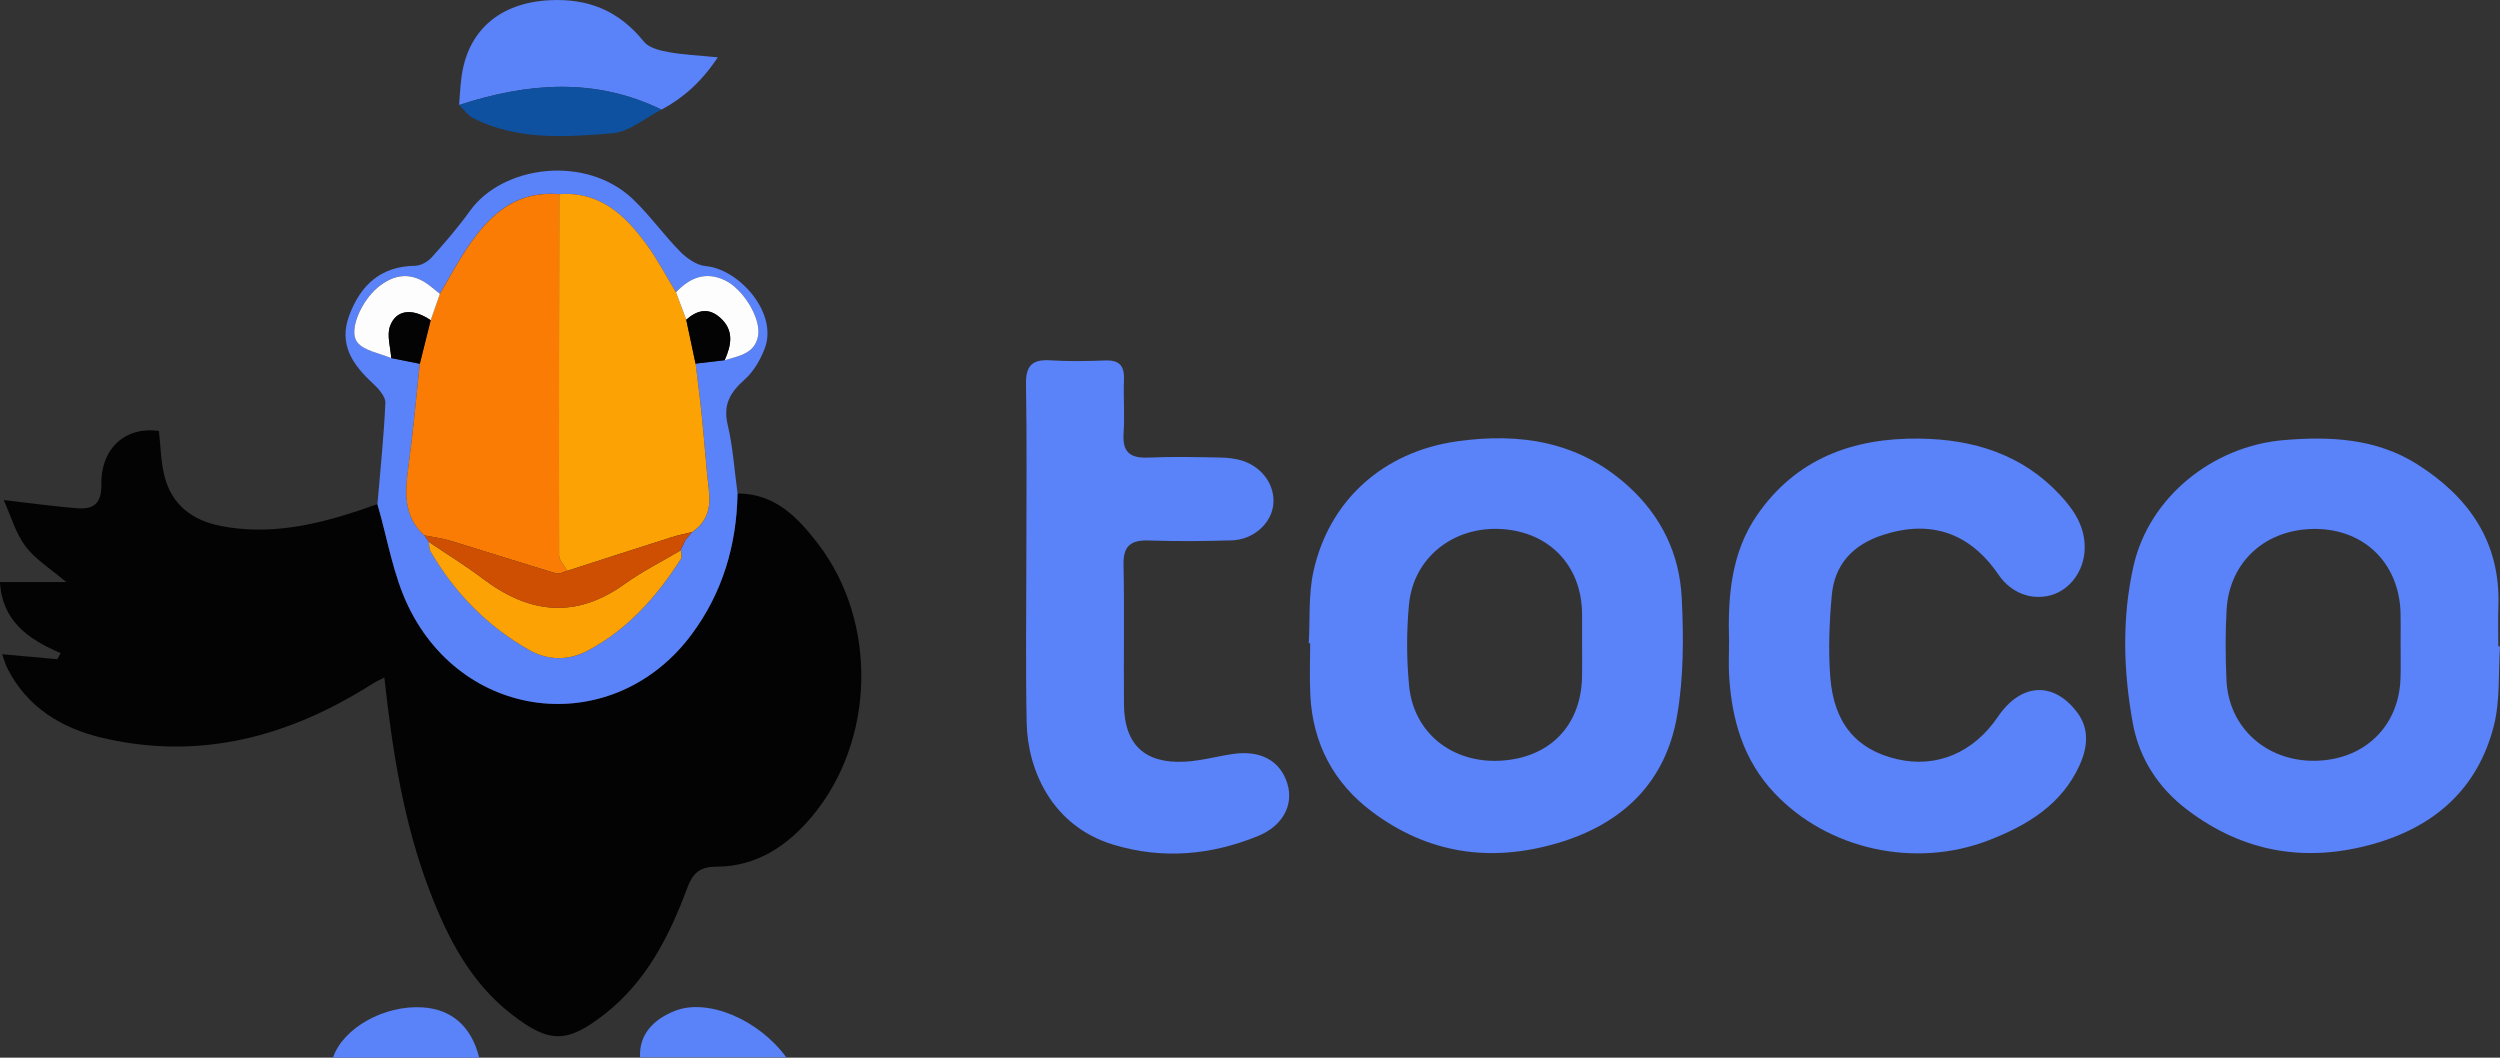 <svg width="130" height="55" viewBox="0 0 130 55" fill="none" xmlns="http://www.w3.org/2000/svg">
<rect x="0" y="0" width="130" height="55" fill="#333333" stroke="none"/>
<g clip-path="url(#clip0_29078_193673)">
<path d="M38.352 25.662C40.304 25.656 41.496 26.919 42.535 28.273C45.665 32.352 45.517 38.538 42.208 42.475C40.939 43.986 39.337 45.063 37.262 45.067C36.359 45.067 36.019 45.417 35.724 46.209C34.795 48.699 33.602 51.052 31.428 52.745C29.476 54.266 28.556 54.264 26.584 52.728C24.438 51.059 23.258 48.732 22.327 46.285C20.987 42.764 20.406 39.07 19.986 35.231C19.741 35.358 19.543 35.446 19.362 35.561C15.06 38.293 10.435 39.563 5.351 38.375C3.208 37.875 1.393 36.783 0.367 34.72C0.279 34.542 0.23 34.346 0.112 34.02C1.138 34.112 2.058 34.195 2.978 34.279L3.156 33.963C1.473 33.245 0.108 32.294 -0.002 30.267H3.443C2.613 29.562 1.836 29.087 1.328 28.413C0.821 27.739 0.583 26.867 0.19 26.003C1.647 26.171 2.812 26.332 3.983 26.428C4.848 26.499 5.285 26.214 5.271 25.187C5.243 23.273 6.558 22.166 8.264 22.409C8.354 23.202 8.361 23.999 8.551 24.752C8.931 26.25 9.996 27.066 11.506 27.355C13.967 27.827 16.314 27.327 18.631 26.558C18.963 26.447 19.292 26.329 19.623 26.216C20.149 28.005 20.438 29.905 21.244 31.559C24.214 37.649 31.992 38.358 35.977 32.969C37.575 30.808 38.305 28.336 38.349 25.662H38.352Z" fill="#030304"/>
<path d="M38.352 25.662C38.307 28.336 37.577 30.808 35.979 32.97C31.994 38.358 24.214 37.649 21.247 31.56C20.44 29.905 20.151 28.005 19.626 26.217C19.776 24.462 19.961 22.71 20.039 20.953C20.054 20.627 19.693 20.219 19.406 19.953C18.342 18.972 17.589 17.91 18.167 16.384C18.76 14.82 19.794 13.845 21.591 13.82C21.884 13.816 22.249 13.606 22.452 13.38C23.148 12.604 23.832 11.811 24.438 10.966C26.135 8.598 30.477 8.014 32.936 10.378C33.807 11.217 34.517 12.219 35.367 13.081C35.715 13.435 36.228 13.795 36.695 13.836C38.423 13.991 40.467 16.259 39.768 18.114C39.544 18.706 39.188 19.322 38.719 19.738C37.97 20.403 37.59 21.039 37.839 22.085C38.115 23.254 38.191 24.47 38.354 25.664L38.352 25.662ZM37.683 18.73C38.413 18.512 39.249 18.395 39.418 17.474C39.587 16.558 38.647 15.031 37.693 14.575C36.678 14.092 35.863 14.449 35.15 15.198C34.65 14.374 34.202 13.514 33.636 12.736C32.522 11.205 31.211 9.941 29.079 10.096C26.612 9.895 25.234 11.408 24.071 13.236C23.649 13.901 23.273 14.596 22.876 15.276C22.572 15.046 22.291 14.771 21.958 14.594C21.107 14.14 20.339 14.364 19.634 14.947C18.807 15.633 18.1 17.167 18.572 17.788C18.921 18.244 19.733 18.355 20.341 18.619L21.831 18.916C21.639 20.688 21.487 22.464 21.245 24.227C21.063 25.549 20.953 26.815 22.057 27.834L22.095 27.88L22.315 28.192L22.302 28.181C22.329 28.346 22.311 28.537 22.389 28.671C23.632 30.811 25.314 32.536 27.475 33.775C28.474 34.346 29.538 34.382 30.582 33.823C32.67 32.71 34.164 31.009 35.41 29.064C35.479 28.955 35.416 28.765 35.414 28.612H35.391L35.648 28.07C35.762 27.936 35.876 27.802 35.988 27.671C36.779 27.145 36.969 26.403 36.864 25.505C36.716 24.231 36.63 22.951 36.501 21.675C36.406 20.752 36.283 19.832 36.167 18.905L37.687 18.727L37.683 18.73Z" fill="#5A82F9"/>
<path d="M23.872 5.46C23.908 5.012 23.931 4.563 23.984 4.117C24.275 1.594 25.983 0.151 28.554 0.013C30.618 -0.098 32.205 0.58 33.484 2.167C33.737 2.483 34.297 2.623 34.742 2.705C35.508 2.847 36.296 2.879 37.33 2.981C36.454 4.28 35.527 5.094 34.398 5.701C30.926 4.012 27.41 4.307 23.872 5.46Z" fill="#5A82F9"/>
<path d="M23.872 5.46C27.41 4.307 30.928 4.012 34.398 5.701C33.552 6.129 32.731 6.853 31.853 6.929C29.421 7.134 26.937 7.303 24.636 6.161C24.338 6.012 24.125 5.699 23.872 5.46Z" fill="#0E51A0"/>
<path d="M24.919 55H17.312C17.853 53.433 19.997 52.26 21.967 52.383C23.482 52.479 24.512 53.362 24.919 55Z" fill="#5A82F9"/>
<path d="M40.889 54.981H33.284C33.223 53.835 33.923 53.036 35.078 52.571C36.803 51.879 39.46 53.027 40.887 54.981H40.889Z" fill="#5A82F9"/>
<path d="M22.878 15.278C23.275 14.598 23.651 13.903 24.073 13.238C25.236 11.41 26.614 9.897 29.081 10.098C29.073 16.357 29.058 22.616 29.073 28.876C29.073 29.143 29.352 29.411 29.502 29.679C29.307 29.729 29.086 29.867 28.921 29.817C27.091 29.267 25.272 28.681 23.444 28.125C22.994 27.989 22.519 27.93 22.055 27.836C20.951 26.815 21.061 25.549 21.242 24.227C21.485 22.464 21.639 20.688 21.829 18.916C22.017 18.16 22.205 17.405 22.393 16.652C22.553 16.194 22.713 15.736 22.874 15.278H22.878Z" fill="#FB7C04"/>
<path d="M29.501 29.679C29.351 29.411 29.075 29.143 29.073 28.875C29.058 22.616 29.073 16.357 29.081 10.098C31.213 9.941 32.524 11.207 33.638 12.738C34.204 13.514 34.651 14.376 35.151 15.2C35.329 15.675 35.506 16.15 35.683 16.623L36.171 18.911C36.281 19.832 36.405 20.752 36.498 21.675C36.629 22.951 36.713 24.231 36.861 25.505C36.967 26.403 36.775 27.145 35.983 27.668C35.626 27.756 35.266 27.825 34.917 27.936C33.111 28.511 31.306 29.097 29.501 29.679Z" fill="#FDA205"/>
<path d="M35.411 28.612C35.411 28.765 35.477 28.957 35.407 29.064C34.162 31.009 32.668 32.71 30.58 33.823C29.535 34.379 28.471 34.346 27.473 33.775C25.312 32.538 23.63 30.811 22.386 28.67C22.308 28.535 22.325 28.344 22.3 28.181C23.239 28.817 24.208 29.411 25.109 30.093C27.517 31.915 29.936 32.2 32.492 30.361C33.408 29.702 34.436 29.191 35.411 28.612Z" fill="#FDA205"/>
<path d="M35.411 28.612C34.434 29.192 33.408 29.7 32.492 30.361C29.938 32.2 27.519 31.917 25.109 30.093C24.208 29.411 23.239 28.815 22.299 28.181L22.312 28.192C22.238 28.087 22.167 27.984 22.093 27.88C22.093 27.88 22.055 27.834 22.055 27.836C22.519 27.93 22.992 27.989 23.444 28.127C25.271 28.681 27.091 29.269 28.921 29.819C29.085 29.869 29.305 29.731 29.501 29.681C31.306 29.099 33.111 28.514 34.917 27.938C35.266 27.828 35.627 27.759 35.983 27.671C35.871 27.805 35.757 27.938 35.643 28.072C35.557 28.252 35.472 28.432 35.386 28.612H35.409H35.411Z" fill="#CE4F01"/>
<path d="M22.878 15.278C22.717 15.736 22.557 16.194 22.396 16.654C21.461 16.012 20.594 16.087 20.279 16.968C20.106 17.451 20.309 18.066 20.343 18.623C19.737 18.359 18.922 18.248 18.574 17.792C18.101 17.173 18.808 15.64 19.636 14.951C20.341 14.368 21.111 14.144 21.959 14.598C22.293 14.776 22.574 15.05 22.878 15.28V15.278Z" fill="#FDFDFE"/>
<path d="M35.683 16.621C35.506 16.146 35.329 15.673 35.151 15.198C35.863 14.449 36.679 14.089 37.695 14.575C38.649 15.031 39.588 16.558 39.419 17.474C39.25 18.397 38.412 18.512 37.684 18.732C38.035 17.941 38.187 17.167 37.431 16.506C36.819 15.972 36.236 16.144 35.685 16.623L35.683 16.621Z" fill="#FDFDFE"/>
<path d="M20.343 18.621C20.31 18.064 20.107 17.449 20.28 16.966C20.595 16.085 21.464 16.01 22.397 16.652C22.209 17.407 22.021 18.16 21.831 18.916C21.335 18.817 20.837 18.717 20.341 18.619L20.343 18.621Z" fill="#030304"/>
<path d="M35.684 16.621C36.237 16.142 36.817 15.97 37.429 16.504C38.187 17.163 38.033 17.939 37.682 18.73C37.176 18.788 36.669 18.847 36.167 18.91C36.009 18.148 35.846 17.387 35.684 16.623V16.621Z" fill="#030304"/>
<path d="M68.055 33.449C68.127 32.204 68.034 30.926 68.298 29.721C69.108 26.032 71.913 23.484 75.793 22.945C79.026 22.495 82.072 22.945 84.632 25.246C86.397 26.832 87.338 28.813 87.45 31.093C87.552 33.124 87.554 35.206 87.212 37.202C86.621 40.662 84.396 42.837 81 43.839C77.511 44.871 74.263 44.392 71.348 42.212C69.34 40.71 68.266 38.655 68.137 36.158C68.091 35.258 68.129 34.352 68.129 33.451L68.051 33.446L68.055 33.449ZM82.266 33.434C82.266 32.915 82.273 32.394 82.266 31.875C82.233 29.417 80.574 27.677 78.115 27.512C75.607 27.344 73.505 28.974 73.27 31.419C73.135 32.825 73.138 34.267 73.275 35.672C73.513 38.116 75.512 39.687 78.009 39.557C80.571 39.423 82.216 37.743 82.266 35.202C82.279 34.614 82.266 34.024 82.268 33.434H82.266Z" fill="#5A82F9"/>
<path d="M130 33.614C129.907 34.995 130.015 36.425 129.679 37.745C128.856 40.969 126.652 42.967 123.438 43.879C119.904 44.881 116.652 44.327 113.722 42.099C112.213 40.952 111.234 39.415 110.904 37.599C110.412 34.892 110.334 32.126 110.942 29.434C111.753 25.851 115.06 23.194 118.767 22.884C121.185 22.681 123.568 22.802 125.675 24.129C128.385 25.836 130.038 28.198 129.915 31.528C129.89 32.221 129.911 32.915 129.911 33.61L130 33.616V33.614ZM124.831 33.528C124.831 32.974 124.843 32.419 124.829 31.865C124.755 29.308 122.971 27.539 120.449 27.505C117.851 27.472 115.921 29.185 115.782 31.725C115.715 32.934 115.723 34.151 115.776 35.361C115.886 37.823 117.832 39.582 120.352 39.561C122.91 39.538 124.736 37.804 124.826 35.294C124.848 34.706 124.829 34.116 124.833 33.526L124.831 33.528Z" fill="#5A82F9"/>
<path d="M89.912 33.386C89.842 31.066 90.001 28.769 91.368 26.786C93.386 23.859 96.339 22.763 99.815 22.807C102.629 22.844 105.149 23.627 107.108 25.723C107.851 26.518 108.452 27.411 108.402 28.591C108.355 29.681 107.657 30.662 106.662 30.947C105.632 31.241 104.569 30.831 103.925 29.888C102.428 27.694 100.389 27.012 97.914 27.817C96.345 28.327 95.396 29.352 95.252 30.961C95.125 32.369 95.066 33.802 95.174 35.208C95.36 37.62 96.544 38.986 98.638 39.475C100.693 39.955 102.616 39.149 103.889 37.275C105.079 35.52 106.772 35.407 108.009 37.038C108.668 37.907 108.552 38.886 108.132 39.804C107.201 41.844 105.424 42.917 103.412 43.695C99.575 45.18 95.045 44.18 92.274 41.243C90.653 39.528 90.053 37.428 89.916 35.154C89.88 34.566 89.91 33.974 89.91 33.384L89.912 33.386Z" fill="#5A82F9"/>
<path d="M53.371 28.723C53.371 25.806 53.403 22.89 53.352 19.974C53.335 18.999 53.69 18.675 54.638 18.738C55.581 18.798 56.533 18.78 57.479 18.744C58.219 18.717 58.475 19.035 58.447 19.74C58.411 20.675 58.49 21.618 58.426 22.551C58.361 23.535 58.789 23.836 59.726 23.794C60.953 23.74 62.183 23.767 63.412 23.79C63.825 23.798 64.26 23.84 64.649 23.972C65.71 24.336 66.339 25.319 66.204 26.298C66.071 27.254 65.155 28.066 64.051 28.099C62.614 28.143 61.172 28.152 59.735 28.106C58.802 28.076 58.405 28.384 58.424 29.359C58.473 31.787 58.424 34.218 58.447 36.649C58.466 38.718 59.528 39.72 61.62 39.607C62.453 39.561 63.275 39.331 64.106 39.208C65.552 38.992 66.58 39.561 66.945 40.756C67.276 41.846 66.717 42.948 65.408 43.477C62.975 44.465 60.469 44.697 57.918 43.931C54.711 42.971 53.437 40.061 53.386 37.578C53.327 34.628 53.371 31.677 53.371 28.725V28.723Z" fill="#5A82F9"/>
</g>
<defs>
<clipPath id="clip0_29078_193673">
<rect width="130" height="55" fill="white"/>
</clipPath>
</defs>
</svg>

